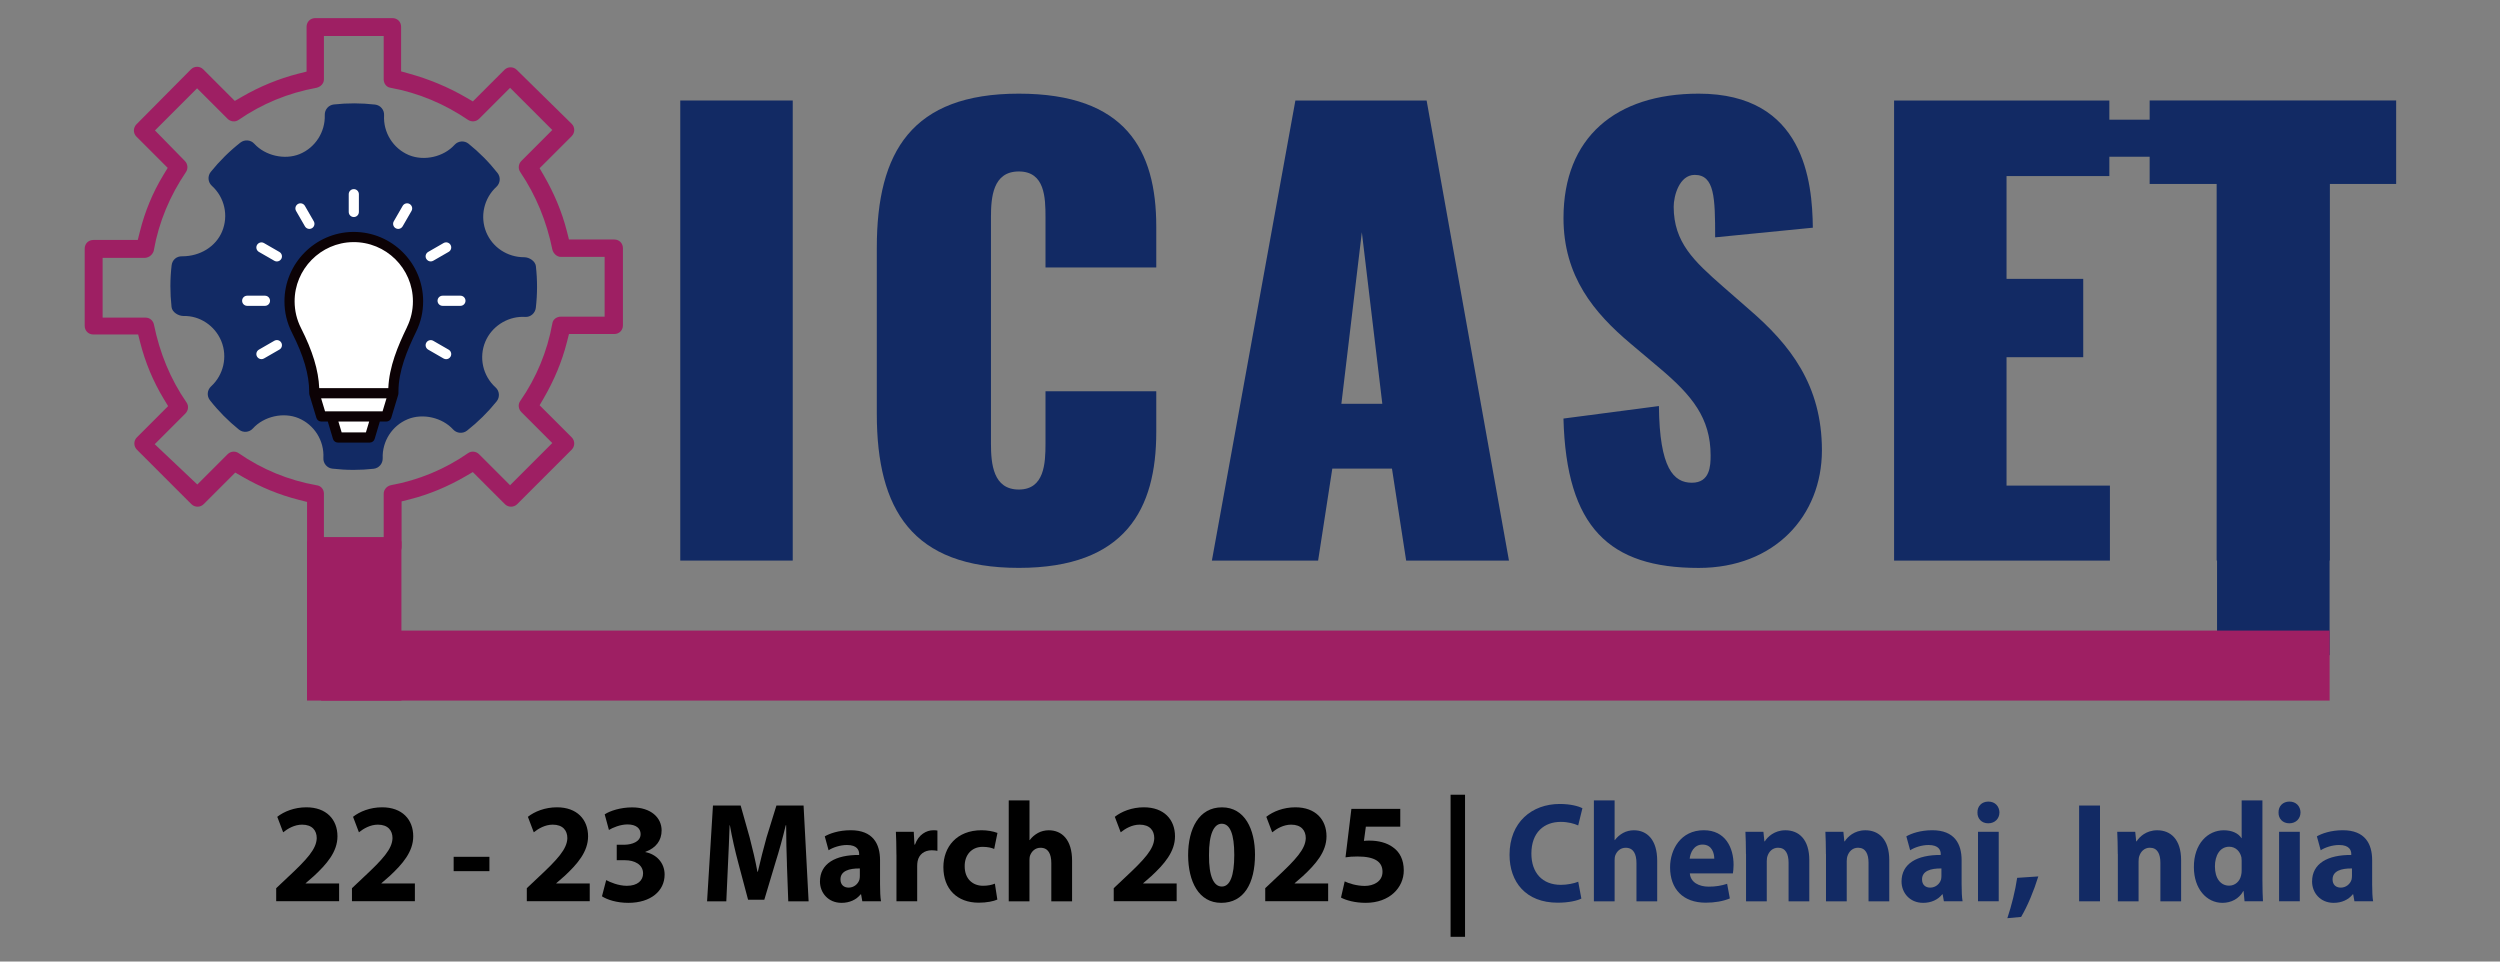 <?xml version="1.0" encoding="UTF-8"?>
<svg xmlns="http://www.w3.org/2000/svg" version="1.1" viewBox="0 0 650 250">
  <rect x="0" y="0" width="650" height="250" fill="#808080" stroke="none"/>
  <defs>
    <style>
      .cls-1 {
        fill: #fff;
      }

      .cls-1, .cls-2, .cls-3, .cls-4 {
        fill-rule: evenodd;
      }

      .cls-2 {
        fill: #0c0205;
      }

      .cls-3, .cls-5 {
        fill: #9e1f63;
      }

      .cls-4, .cls-6 {
        fill: #122a64;
      }
    </style>
  </defs>
  <!-- Generator: Adobe Illustrator 28.6.0, SVG Export Plug-In . SVG Version: 1.2.0 Build 709)  -->
  <g>
    <g id="Layer_1">
      <g>
        <g>
          <g>
            <path class="cls-6" d="M176.87,26.13h29.24v119.62h-29.24V26.13Z"/>
            <path class="cls-6" d="M227.97,107.64v-43.27c0-24.96,9.16-40.02,36.92-40.02s35.74,14.62,35.74,34.56v10.63h-28.8v-13c0-5.17-.15-11.96-6.94-11.96s-7.24,6.79-7.24,11.96v58.78c0,5.32.59,11.96,7.24,11.96s6.94-6.79,6.94-11.96v-13.59h28.8v10.63c0,19.94-7.97,35.29-35.74,35.29s-36.92-15.21-36.92-40.02Z"/>
            <path class="cls-6" d="M336.81,26.13h34.11l21.41,119.62h-26.73l-3.69-23.92h-15.51l-3.69,23.92h-27.62l21.71-119.62ZM359.4,104.98l-5.32-44.6-5.32,44.6h10.63Z"/>
            <path class="cls-6" d="M406.51,108.82l24.81-3.25c.15,16.24,3.84,19.94,8.57,19.94s4.87-4.43,4.87-7.09c0-9.75-4.87-15.65-13.29-22.74l-7.53-6.35c-9.45-7.97-17.43-17.43-17.43-32.64,0-20.97,13.59-32.34,35.15-32.34,27.47,0,29.54,22.89,29.68,34.85l-25.4,2.51c0-10.34-.15-16.24-5.32-16.24-3.99,0-5.46,5.46-5.46,8.27,0,9.3,5.32,14.18,12.7,20.67l6.94,6.06c10.63,9.15,18.9,19.64,18.9,36.62s-12.26,30.57-32.05,30.57c-23.19,0-34.41-10.48-35.15-38.84Z"/>
            <path class="cls-6" d="M492.46,26.13h55.97v19.64h-26.73v26.73h19.94v20.38h-19.94v33.38h26.88v19.49h-56.12V26.13Z"/>
            <path class="cls-6" d="M576.34,47.83h-17.43v-21.71h64.09v21.71h-17.28v97.91h-29.39V47.83Z"/>
          </g>
          <rect class="cls-6" x="576.43" y="29.71" width="29.26" height="140.64"/>
          <g>
            <path class="cls-4" d="M139.34,69.23c-.15-1.34-1.71-2.35-3.06-2.35-4.37,0-8.24-2.56-9.87-6.53-1.66-4.06-.59-8.8,2.66-11.78,1.02-.94,1.15-2.51.29-3.59-2.24-2.84-4.78-5.4-7.55-7.62-1.08-.87-2.68-.75-3.62.29-2.84,3.15-7.94,4.31-11.89,2.67-4.1-1.73-6.69-5.88-6.44-10.35.08-1.4-.94-2.62-2.34-2.78-3.56-.41-7.15-.42-10.72-.03-1.38.15-2.4,1.34-2.36,2.73.15,4.42-2.46,8.5-6.53,10.17-3.9,1.59-8.96.43-11.8-2.69-.94-1.03-2.5-1.15-3.6-.3-2.86,2.24-5.45,4.81-7.71,7.62-.88,1.09-.75,2.68.28,3.62,3.32,3,4.39,7.78,2.66,11.89-1.64,3.92-5.71,6.44-10.37,6.44-1.51-.05-2.59.97-2.75,2.34-.42,3.58-.42,7.23-.02,10.84.15,1.35,1.76,2.34,3.13,2.34,4.15-.11,8.13,2.46,9.81,6.53,1.66,4.06.59,8.8-2.67,11.78-1.02.94-1.15,2.5-.29,3.59,2.21,2.82,4.76,5.39,7.54,7.63,1.09.88,2.68.76,3.63-.29,2.85-3.15,7.95-4.32,11.88-2.67,4.11,1.72,6.7,5.88,6.45,10.34-.08,1.4.95,2.63,2.34,2.78,1.82.21,3.65.32,5.49.32s3.49-.1,5.23-.29c1.38-.15,2.4-1.34,2.36-2.73-.16-4.42,2.46-8.5,6.52-10.16,3.92-1.6,8.97-.43,11.8,2.68.94,1.02,2.5,1.15,3.6.3,2.85-2.24,5.44-4.8,7.71-7.62.88-1.09.76-2.68-.28-3.62-3.32-3-4.39-7.78-2.67-11.89,1.62-3.86,5.54-6.46,9.75-6.46l.59.02c1.37.11,2.62-.94,2.79-2.34.42-3.58.43-7.23.02-10.84Z"/>
            <path class="cls-3" d="M24.28,62.39c-1.29,0-2.26.97-2.26,2.26v20.06c0,1.29.97,2.26,2.26,2.26h11.64l.55,2.17c1.31,5.11,3.34,10,6.07,14.52l1.17,1.93-8.12,8.12c-.88.88-.88,2.32,0,3.2l14.17,14.17c.88.88,2.32.88,3.2,0l8.21-8.21,1.92,1.11c4.56,2.64,9.46,4.67,14.57,5.97l2.17.55v11.64c0,1.29.97,2.26,2.26,2.26h20.06c1.29,0,2.26-.97,2.26-2.26v-11.77l2.17-.55c5.1-1.3,9.9-3.34,14.44-5.97l1.91-1.11,8.34,8.34c.88.88,2.32.88,3.2,0l14.17-14.17c.88-.88.88-2.32,0-3.2l-8.34-8.34,1.11-1.91c2.63-4.55,4.67-9.35,5.97-14.44l.55-2.17h11.77c1.29,0,2.26-.97,2.26-2.26v-20.06c0-1.29-.97-2.26-2.26-2.26h-11.77l-.55-2.17c-1.3-5.1-3.34-9.9-5.97-14.44l-1.11-1.92,8.34-8.34c.88-.88.88-2.32.02-3.18l-14.31-14.06c-.88-.88-2.32-.88-3.2,0l-8.21,8.21-1.91-1.11c-4.59-2.66-9.52-4.69-14.63-6.11l-2.11-.59V6.97c0-1.29-.97-2.26-2.26-2.26h-20.06c-1.29,0-2.26.97-2.26,2.26v11.64l-2.17.55c-5.11,1.31-10.01,3.33-14.57,5.97l-1.92,1.11-8.21-8.21c-.88-.88-2.31-.89-3.19,0l-14.17,14.29c-.88.89-.9,2.32,0,3.21l8.12,8.12-1.17,1.93c-2.76,4.56-4.77,9.46-6.06,14.63l-.55,2.18h-11.53ZM40.01,64.99c1.31-7.32,4.18-14.11,8.34-20.26.6-.89.48-2.11-.28-2.87l-7.78-7.95,10.95-10.95,7.93,7.93c.75.75,1.96.91,2.84.3,6.09-4.22,12.98-7.03,20.26-8.36,1.04-.23,1.95-1.07,1.95-2.19v-11.28h15.54v11.28c0,1.02.67,2.01,1.71,2.17h.03s.03.01.03.01c7.27,1.32,14.06,4.21,20.16,8.35.89.6,2.11.48,2.87-.28l8.06-8.06,10.97,10.97-8.05,8.06c-.76.76-.88,1.98-.28,2.87,4.13,6.1,6.87,12.89,8.34,20.1.2.99,1.14,1.96,2.19,1.96h11.41v15.54h-11.41c-1.02,0-2.01.67-2.17,1.71v.03s-.01.03-.01.03c-1.33,7.3-4.14,14.09-8.37,20.19-.61.88-.45,2.09.3,2.84l8.05,8.06-10.97,10.97-8.06-8.06c-.75-.75-1.96-.91-2.84-.3-6.09,4.22-12.85,7.03-20.14,8.36-1,.23-1.82,1.15-1.82,2.19v11.28h-15.54v-11.28c0-1.09-.72-2-1.81-2.17h-.04s-.04-.01-.04-.01c-7.37-1.32-14.17-4.1-20.32-8.37-.88-.61-2.09-.45-2.84.3l-7.87,7.87-11.08-10.48,7.99-7.99c.75-.75.91-1.96.3-2.84-4.23-6.1-7.01-12.99-8.48-20.25-.22-1.07-1.09-1.83-2.19-1.83h-11.16v-15.54h11.07c1.12-.09,2.05-.95,2.28-2.05Z"/>
            <polygon class="cls-1" points="96.7 108.85 95.71 113.15 88.27 113.15 87.27 108.85 96.7 108.85"/>
            <polygon class="cls-1" points="101.17 102.94 100.06 107.57 83.91 107.57 82.81 102.94 101.17 102.94"/>
            <path class="cls-1" d="M108.2,78.33c0,2.35-.52,4.61-1.54,6.71-2.41,4.96-4.64,11.12-4.87,16.71h-19.62c-.19-4.64-1.71-10.48-4.75-16.48-1.09-2.15-1.64-4.46-1.65-6.89-.03-8.39,7.6-16.14,15.99-16.26,8.59-.12,16.43,7.65,16.43,16.21Z"/>
            <path class="cls-2" d="M91.99,60.3c-.09,0-.17,0-.26,0-9.83.14-17.8,8.25-17.77,18.09,0,2.84.66,5.56,1.94,8.08,3.06,6.04,4.49,10.95,4.49,15.44v.34c0,.13.02.26.06.38h0s0,.01,0,.02l1.82,6.01c.17.56.68.94,1.27.94h1.69l1.35,4.53c.17.56.68.94,1.27.94h8.29c.58,0,1.1-.38,1.27-.94l1.35-4.53h1.69c.58,0,1.1-.38,1.27-.94l1.82-6.01s0,0,0-.01h0c.04-.12.06-.25.06-.39v-.42c0-5.38,2.22-10.69,4.62-15.63,1.2-2.46,1.8-5.11,1.8-7.87,0-9.94-8.09-18.03-18.03-18.03h0ZM95.15,112.42h-6.32l-.85-2.83h8.01l-.85,2.83h0ZM99.46,106.94h-14.95l-1.02-3.38h17l-1.02,3.38h0ZM105.83,85.04c-2.41,4.96-4.64,10.3-4.87,15.88h-17.96c-.19-4.64-1.71-9.65-4.75-15.65-1.09-2.15-1.64-4.46-1.65-6.89-.03-8.39,6.78-15.32,15.16-15.43,8.59-.12,15.6,6.83,15.6,15.38,0,2.35-.52,4.61-1.54,6.71Z"/>
            <g>
              <path class="cls-1" d="M91.99,56.43c.73,0,1.32-.59,1.32-1.32v-4.62c0-.73-.59-1.32-1.32-1.32s-1.32.59-1.32,1.32v4.62c0,.73.59,1.32,1.32,1.32Z"/>
              <g>
                <path class="cls-1" d="M70.21,78.2c0-.73-.59-1.32-1.32-1.32h-4.62c-.73,0-1.32.59-1.32,1.32s.59,1.32,1.32,1.32h4.62c.73,0,1.32-.59,1.32-1.32Z"/>
                <path class="cls-1" d="M119.71,76.88h-4.63c-.73,0-1.32.59-1.32,1.32s.59,1.32,1.32,1.32h4.63c.73,0,1.32-.59,1.32-1.32s-.59-1.32-1.32-1.32Z"/>
                <path class="cls-1" d="M72.65,65.51l-4.01-2.31c-.63-.37-1.44-.15-1.81.48-.37.63-.15,1.44.48,1.81l4.01,2.31c.21.12.44.18.66.18.46,0,.9-.24,1.15-.66.37-.63.15-1.44-.48-1.81Z"/>
                <path class="cls-1" d="M116.66,90.92l-4.01-2.31c-.63-.37-1.44-.15-1.81.48-.37.63-.15,1.44.48,1.81l4.01,2.31c.21.12.44.18.66.18.46,0,.9-.24,1.15-.66.37-.63.15-1.44-.48-1.81Z"/>
                <path class="cls-1" d="M79.29,58.86c.24.42.69.66,1.15.66.22,0,.45-.06.66-.18.63-.37.85-1.17.48-1.81l-2.31-4.01c-.37-.63-1.17-.85-1.81-.48-.63.37-.85,1.17-.48,1.81l2.31,4.01Z"/>
                <path class="cls-1" d="M102.87,59.34c.21.12.44.18.66.18.46,0,.9-.24,1.15-.66l2.31-4.01c.37-.63.15-1.44-.48-1.81-.63-.37-1.44-.15-1.81.48l-2.31,4.01c-.37.63-.15,1.44.48,1.81Z"/>
                <path class="cls-1" d="M111.99,67.97c.22,0,.45-.06.66-.18l4.01-2.31c.63-.37.85-1.17.48-1.81-.37-.63-1.17-.85-1.81-.48l-4.01,2.31c-.63.37-.85,1.17-.48,1.81.25.42.69.66,1.15.66Z"/>
                <path class="cls-1" d="M71.32,88.6l-4.01,2.31c-.63.37-.85,1.17-.48,1.81.25.42.69.66,1.15.66.22,0,.45-.06.66-.18l4.01-2.31c.63-.37.85-1.17.48-1.81-.37-.63-1.17-.85-1.81-.48Z"/>
              </g>
            </g>
          </g>
          <rect class="cls-5" x="83.49" y="163.95" width="522.21" height="18.2"/>
          <rect class="cls-5" x="79.82" y="140.76" width="24.55" height="41.39"/>
          <rect class="cls-6" x="539.66" y="31.12" width="26.77" height="9.63"/>
        </g>
        <g>
          <path d="M71.81,234.33v-3.4l2.98-2.81c5.04-4.69,7.49-7.39,7.56-10.2,0-1.96-1.14-3.51-3.8-3.51-1.99,0-3.73,1.03-4.93,1.99l-1.53-4.03c1.74-1.37,4.44-2.47,7.56-2.47,5.22,0,8.09,3.18,8.09,7.54,0,4.03-2.8,7.24-6.14,10.34l-2.13,1.85v.07h8.7v4.62h-16.36Z"/>
          <path d="M91.51,234.33v-3.4l2.98-2.81c5.04-4.69,7.49-7.39,7.56-10.2,0-1.96-1.14-3.51-3.8-3.51-1.99,0-3.73,1.03-4.93,1.99l-1.53-4.03c1.74-1.37,4.44-2.47,7.56-2.47,5.22,0,8.09,3.18,8.09,7.54,0,4.03-2.8,7.24-6.14,10.34l-2.13,1.85v.07h8.7v4.62h-16.36Z"/>
          <path d="M127.25,222.77v3.73h-9.3v-3.73h9.3Z"/>
          <path d="M136.97,234.33v-3.4l2.98-2.81c5.04-4.69,7.49-7.39,7.56-10.2,0-1.96-1.14-3.51-3.8-3.51-1.99,0-3.73,1.03-4.93,1.99l-1.53-4.03c1.74-1.37,4.44-2.47,7.56-2.47,5.22,0,8.09,3.18,8.09,7.54,0,4.03-2.8,7.24-6.14,10.34l-2.13,1.85v.07h8.7v4.62h-16.36Z"/>
          <path d="M157.62,228.83c.96.52,3.16,1.48,5.36,1.48,2.8,0,4.22-1.4,4.22-3.21,0-2.36-2.27-3.44-4.65-3.44h-2.2v-4.03h2.09c1.81-.04,4.12-.74,4.12-2.77,0-1.44-1.14-2.51-3.41-2.51-1.88,0-3.87.85-4.83,1.44l-1.1-4.06c1.38-.92,4.15-1.81,7.13-1.81,4.93,0,7.67,2.7,7.67,5.98,0,2.55-1.38,4.54-4.22,5.58v.07c2.77.52,5,2.7,5,5.84,0,4.25-3.58,7.35-9.44,7.35-2.98,0-5.5-.81-6.85-1.7l1.1-4.21Z"/>
          <path d="M204.61,224.8c-.11-2.99-.21-6.61-.21-10.23h-.11c-.75,3.18-1.74,6.72-2.66,9.64l-2.91,9.72h-4.22l-2.56-9.64c-.78-2.92-1.6-6.46-2.17-9.72h-.07c-.14,3.36-.25,7.2-.43,10.31l-.43,9.46h-5l1.53-24.9h7.2l2.34,8.31c.75,2.88,1.49,5.98,2.02,8.9h.11c.67-2.88,1.49-6.17,2.27-8.94l2.56-8.27h7.06l1.31,24.9h-5.29l-.35-9.53Z"/>
          <path d="M224.2,234.33l-.32-1.81h-.11c-1.14,1.44-2.91,2.22-4.97,2.22-3.51,0-5.61-2.66-5.61-5.54,0-4.69,4.05-6.95,10.19-6.91v-.26c0-.96-.5-2.33-3.16-2.33-1.77,0-3.66.63-4.79,1.37l-.99-3.62c1.21-.7,3.58-1.59,6.74-1.59,5.79,0,7.63,3.55,7.63,7.79v6.28c0,1.74.07,3.4.25,4.4h-4.86ZM223.56,225.8c-2.84-.04-5.04.67-5.04,2.84,0,1.44.92,2.14,2.13,2.14,1.35,0,2.45-.92,2.8-2.07.07-.29.11-.63.11-.96v-1.96Z"/>
          <path d="M233.07,222.22c0-2.66-.07-4.4-.14-5.95h4.65l.18,3.33h.14c.89-2.62,3.02-3.73,4.69-3.73.5,0,.75,0,1.14.07v5.28c-.39-.07-.85-.15-1.46-.15-1.99,0-3.34,1.11-3.69,2.84-.07.37-.11.81-.11,1.26v9.16h-5.39v-12.12Z"/>
          <path d="M259.3,233.89c-.96.44-2.77.81-4.83.81-5.61,0-9.19-3.55-9.19-9.24,0-5.28,3.48-9.6,9.94-9.6,1.42,0,2.98.26,4.12.7l-.85,4.17c-.64-.29-1.6-.55-3.02-.55-2.84,0-4.69,2.11-4.65,5.06,0,3.33,2.13,5.06,4.76,5.06,1.28,0,2.27-.22,3.09-.55l.64,4.14Z"/>
          <path d="M262.28,208.11h5.39v10.31h.07c.57-.78,1.28-1.37,2.13-1.85.78-.44,1.81-.7,2.8-.7,3.44,0,6.07,2.47,6.07,7.91v10.57h-5.4v-9.94c0-2.36-.78-3.99-2.8-3.99-1.42,0-2.31.96-2.7,1.96-.14.37-.18.85-.18,1.26v10.71h-5.39v-26.23Z"/>
          <path d="M289.57,234.33v-3.4l2.98-2.81c5.04-4.69,7.49-7.39,7.56-10.2,0-1.96-1.14-3.51-3.8-3.51-1.99,0-3.73,1.03-4.93,1.99l-1.53-4.03c1.74-1.37,4.44-2.47,7.56-2.47,5.22,0,8.09,3.18,8.09,7.54,0,4.03-2.8,7.24-6.14,10.34l-2.13,1.85v.07h8.7v4.62h-16.36Z"/>
          <path d="M326.3,222.22c0,7.43-2.87,12.52-8.77,12.52s-8.59-5.58-8.62-12.38c0-6.95,2.84-12.45,8.8-12.45s8.59,5.73,8.59,12.3ZM314.34,222.37c-.04,5.5,1.24,8.13,3.34,8.13s3.23-2.73,3.23-8.2-1.1-8.13-3.27-8.13c-1.99,0-3.34,2.62-3.3,8.2Z"/>
          <path d="M328.96,234.33v-3.4l2.98-2.81c5.04-4.69,7.49-7.39,7.56-10.2,0-1.96-1.14-3.51-3.8-3.51-1.99,0-3.73,1.03-4.93,1.99l-1.53-4.03c1.74-1.37,4.44-2.47,7.56-2.47,5.22,0,8.09,3.18,8.09,7.54,0,4.03-2.8,7.24-6.14,10.34l-2.13,1.85v.07h8.7v4.62h-16.36Z"/>
          <path d="M364.06,214.94h-8.94l-.5,3.69c.5-.07.92-.07,1.49-.07,2.2,0,4.44.52,6.07,1.74,1.74,1.22,2.8,3.21,2.8,6.02,0,4.47-3.69,8.42-9.9,8.42-2.8,0-5.15-.67-6.42-1.37l.96-4.21c1.03.52,3.12,1.18,5.22,1.18,2.24,0,4.61-1.11,4.61-3.66s-1.88-3.99-6.5-3.99c-1.28,0-2.17.07-3.12.22l1.53-12.6h12.71v4.62Z"/>
          <path d="M380.91,206.63v36.94h-3.76v-36.94h3.76Z"/>
          <path class="cls-6" d="M411.15,233.63c-.99.52-3.23,1.07-6.14,1.07-8.27,0-12.53-5.36-12.53-12.45,0-8.5,5.82-13.22,13.06-13.22,2.8,0,4.93.59,5.89,1.11l-1.1,4.47c-1.1-.48-2.63-.92-4.54-.92-4.29,0-7.63,2.7-7.63,8.24,0,4.99,2.84,8.13,7.67,8.13,1.63,0,3.44-.37,4.51-.81l.82,4.4Z"/>
          <path class="cls-6" d="M414.41,208.11h5.39v10.31h.07c.57-.78,1.28-1.37,2.13-1.85.78-.44,1.81-.7,2.8-.7,3.44,0,6.07,2.47,6.07,7.91v10.57h-5.39v-9.94c0-2.36-.78-3.99-2.8-3.99-1.42,0-2.31.96-2.7,1.96-.14.37-.18.85-.18,1.26v10.71h-5.39v-26.23Z"/>
          <path class="cls-6" d="M439.36,227.09c.18,2.33,2.38,3.44,4.9,3.44,1.85,0,3.34-.26,4.79-.74l.71,3.8c-1.77.74-3.94,1.11-6.28,1.11-5.89,0-9.26-3.55-9.26-9.2,0-4.58,2.73-9.64,8.77-9.64,5.61,0,7.74,4.54,7.74,9.01,0,.96-.11,1.81-.18,2.22h-11.18ZM445.71,223.25c0-1.37-.57-3.66-3.05-3.66-2.27,0-3.19,2.14-3.34,3.66h6.39Z"/>
          <path class="cls-6" d="M453.95,222.03c0-2.25-.07-4.17-.14-5.76h4.68l.25,2.48h.11c.71-1.15,2.48-2.88,5.36-2.88,3.55,0,6.21,2.44,6.21,7.76v10.71h-5.39v-10.01c0-2.33-.78-3.92-2.73-3.92-1.49,0-2.38,1.07-2.73,2.11-.14.33-.21.89-.21,1.4v10.42h-5.39v-12.3Z"/>
          <path class="cls-6" d="M474.74,222.03c0-2.25-.07-4.17-.14-5.76h4.68l.25,2.48h.11c.71-1.15,2.48-2.88,5.36-2.88,3.55,0,6.21,2.44,6.21,7.76v10.71h-5.39v-10.01c0-2.33-.78-3.92-2.73-3.92-1.49,0-2.38,1.07-2.73,2.11-.14.33-.21.89-.21,1.4v10.42h-5.39v-12.3Z"/>
          <path class="cls-6" d="M505.41,234.33l-.32-1.81h-.11c-1.14,1.44-2.91,2.22-4.97,2.22-3.51,0-5.61-2.66-5.61-5.54,0-4.69,4.05-6.95,10.19-6.91v-.26c0-.96-.5-2.33-3.16-2.33-1.77,0-3.66.63-4.79,1.37l-.99-3.62c1.21-.7,3.58-1.59,6.74-1.59,5.79,0,7.63,3.55,7.63,7.79v6.28c0,1.74.07,3.4.25,4.4h-4.86ZM504.77,225.8c-2.84-.04-5.04.67-5.04,2.84,0,1.44.92,2.14,2.13,2.14,1.35,0,2.45-.92,2.8-2.07.07-.29.11-.63.11-.96v-1.96Z"/>
          <path class="cls-6" d="M519.85,211.25c0,1.55-1.14,2.81-2.91,2.81s-2.84-1.26-2.8-2.81c-.04-1.62,1.1-2.84,2.84-2.84s2.84,1.22,2.88,2.84ZM514.28,234.33v-18.06h5.39v18.06h-5.39Z"/>
          <path class="cls-6" d="M521.91,238.73c1.1-3.29,2.06-7.13,2.55-10.49l5.5-.37c-1.17,3.77-2.77,7.65-4.47,10.53l-3.58.33Z"/>
          <path class="cls-6" d="M546,209.44v24.9h-5.43v-24.9h5.43Z"/>
          <path class="cls-6" d="M550.62,222.03c0-2.25-.07-4.17-.14-5.76h4.68l.25,2.48h.11c.71-1.15,2.48-2.88,5.36-2.88,3.55,0,6.21,2.44,6.21,7.76v10.71h-5.39v-10.01c0-2.33-.78-3.92-2.73-3.92-1.49,0-2.38,1.07-2.73,2.11-.14.33-.21.89-.21,1.4v10.42h-5.39v-12.3Z"/>
          <path class="cls-6" d="M588.23,208.11v20.83c0,2.03.07,4.17.14,5.39h-4.79l-.25-2.66h-.07c-1.1,2.03-3.19,3.07-5.43,3.07-4.12,0-7.42-3.66-7.42-9.27-.04-6.09,3.62-9.6,7.77-9.6,2.13,0,3.8.78,4.58,2.03h.07v-9.79h5.39ZM582.84,223.92c0-.29-.04-.7-.07-1-.32-1.51-1.49-2.77-3.16-2.77-2.45,0-3.73,2.29-3.73,5.13,0,3.07,1.46,4.99,3.69,4.99,1.56,0,2.8-1.11,3.12-2.7.11-.41.14-.81.14-1.29v-2.36Z"/>
          <path class="cls-6" d="M598.13,211.25c0,1.55-1.14,2.81-2.91,2.81s-2.84-1.26-2.8-2.81c-.04-1.62,1.1-2.84,2.84-2.84s2.84,1.22,2.88,2.84ZM592.56,234.33v-18.06h5.39v18.06h-5.39Z"/>
          <path class="cls-6" d="M612.15,234.33l-.32-1.81h-.11c-1.14,1.44-2.91,2.22-4.97,2.22-3.51,0-5.61-2.66-5.61-5.54,0-4.69,4.05-6.95,10.19-6.91v-.26c0-.96-.5-2.33-3.16-2.33-1.77,0-3.66.63-4.79,1.37l-.99-3.62c1.21-.7,3.58-1.59,6.74-1.59,5.79,0,7.63,3.55,7.63,7.79v6.28c0,1.74.07,3.4.25,4.4h-4.86ZM611.51,225.8c-2.84-.04-5.04.67-5.04,2.84,0,1.44.92,2.14,2.13,2.14,1.35,0,2.45-.92,2.8-2.07.07-.29.11-.63.11-.96v-1.96Z"/>
        </g>
      </g>
    </g>
  </g>
</svg>